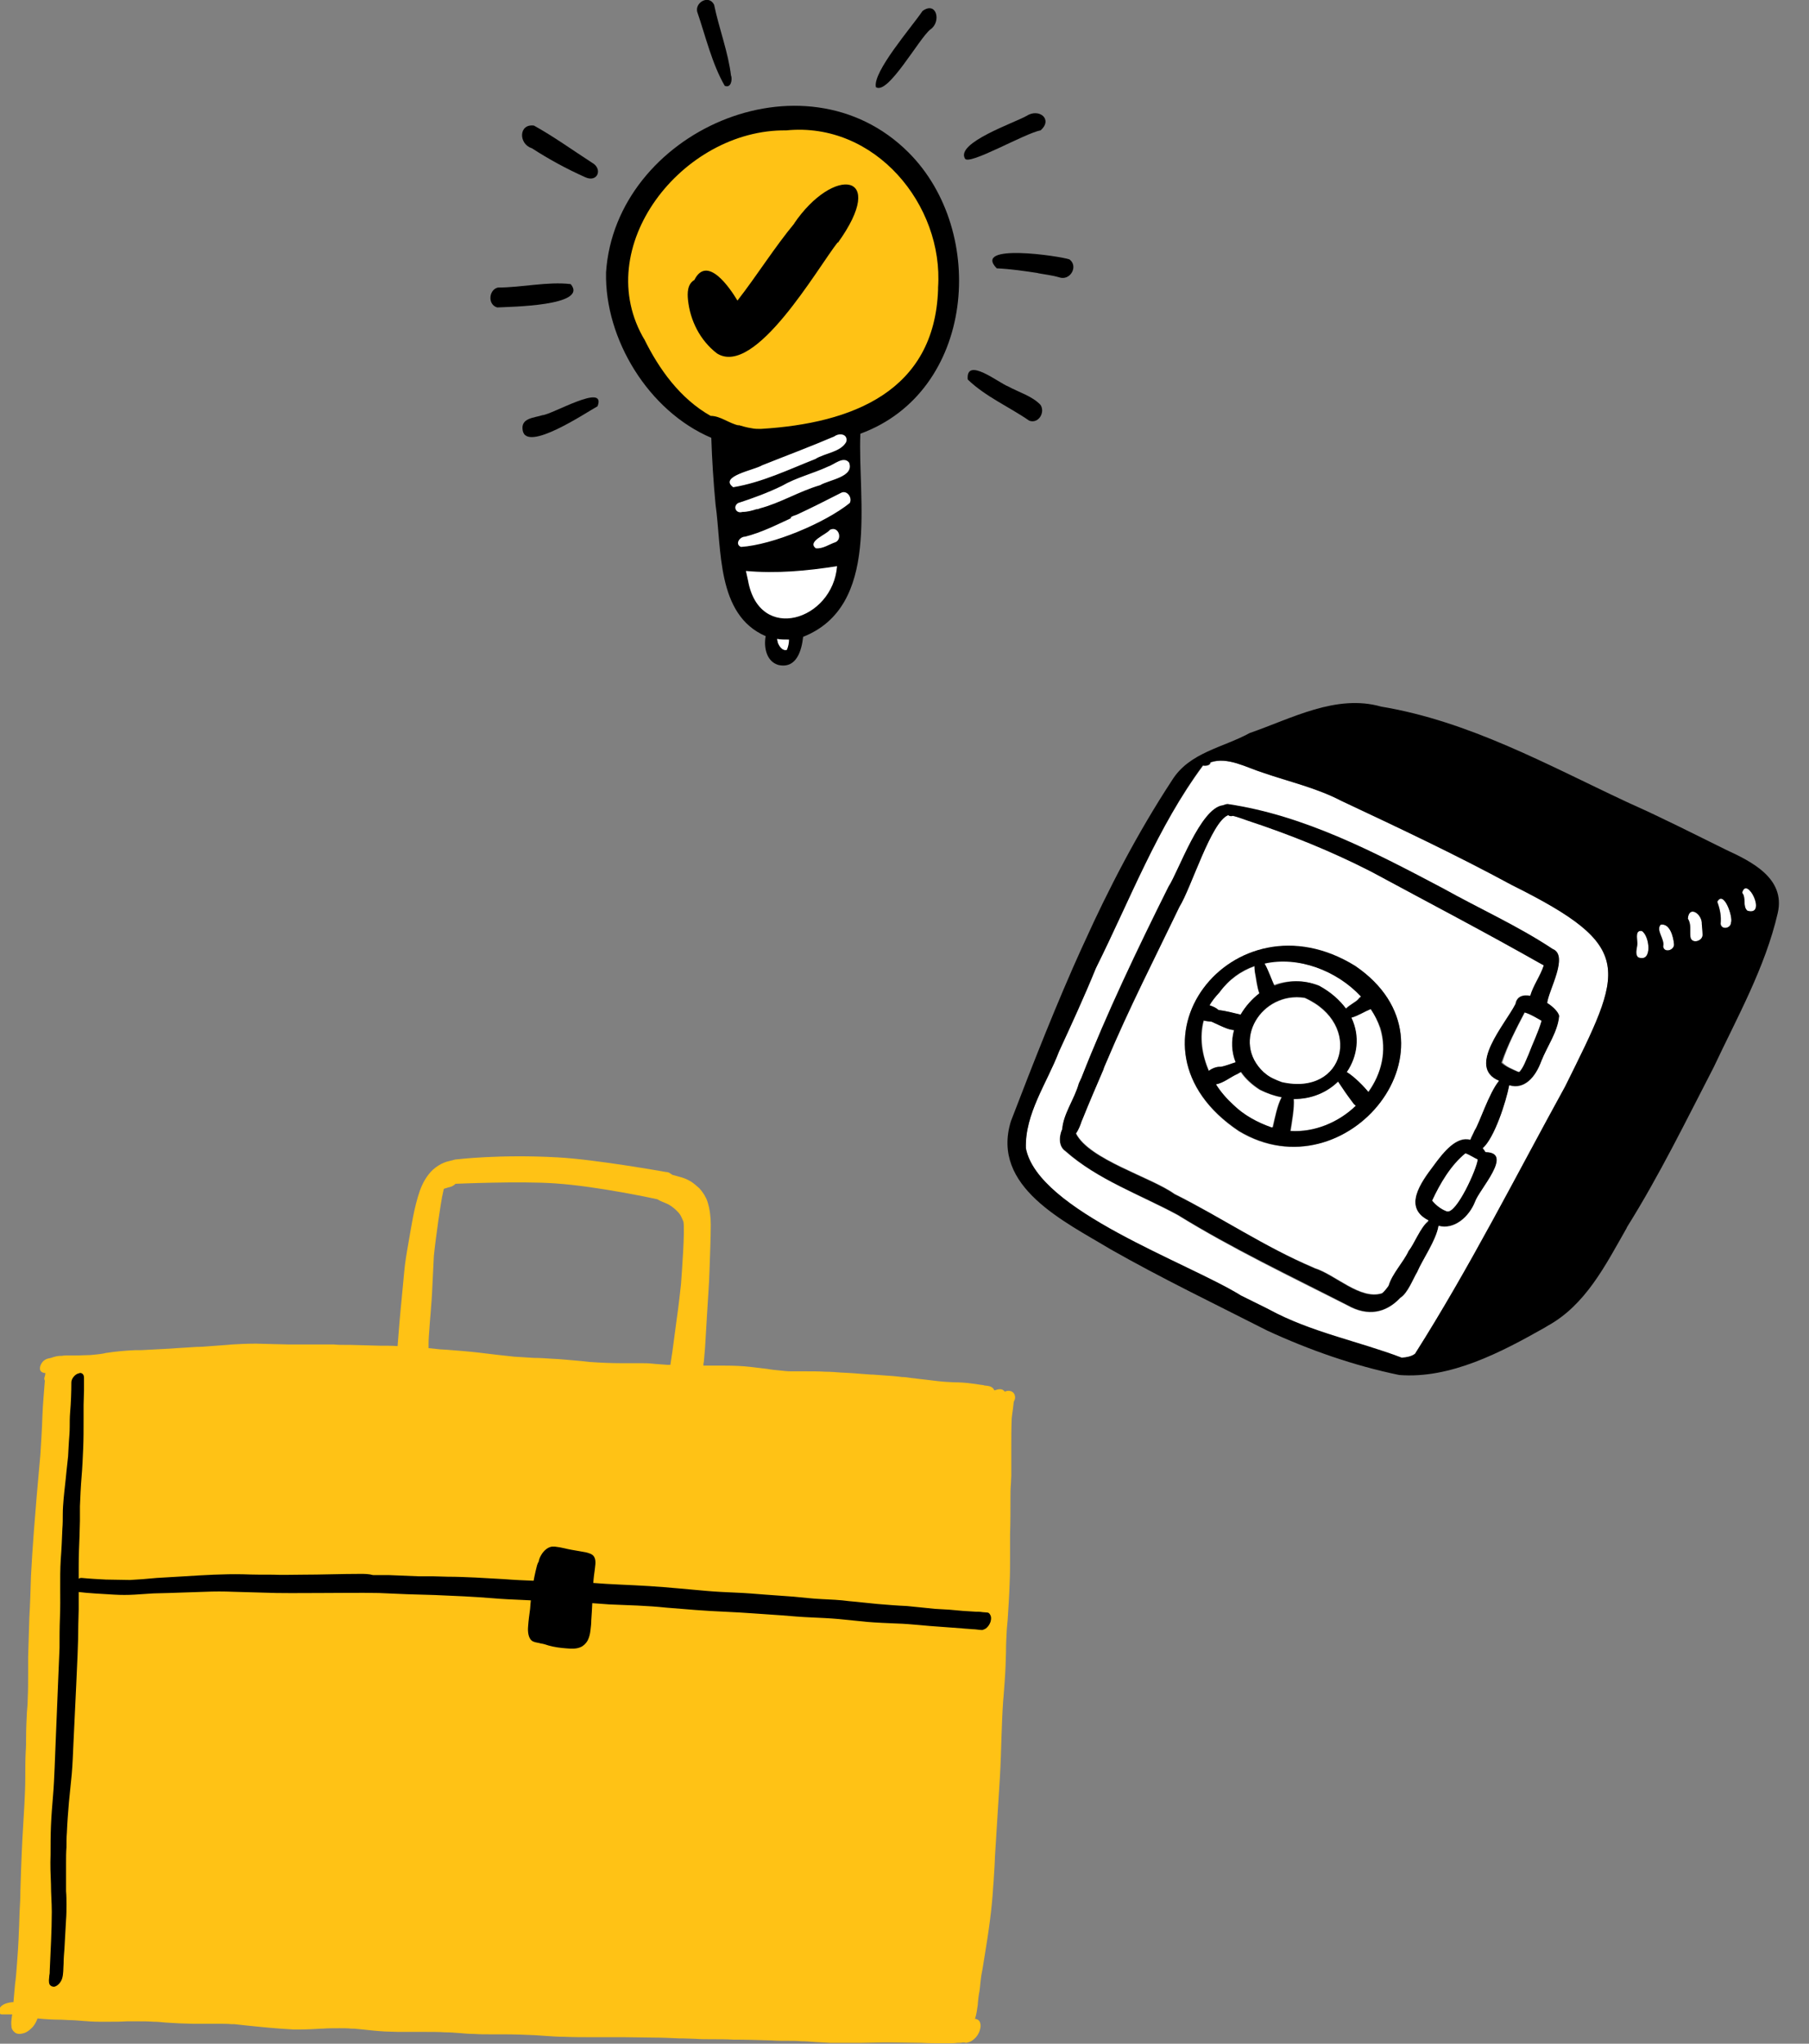 <svg width="155" height="175" viewBox="0 0 155 175" fill="none" xmlns="http://www.w3.org/2000/svg">
<rect x="0" y="0" width="155" height="175" fill="#808080" stroke="none"/>
<g clip-path="url(#clip0_1060_68725)">
<path d="M86.93 119.41C86.825 119.201 86.65 119.097 86.406 119.097H86.371C86.266 119.097 86.196 119.132 86.091 119.167C86.056 119.132 86.056 119.097 85.986 119.062C85.916 118.992 85.812 118.958 85.707 118.958C85.637 118.958 85.532 118.958 85.427 118.992C85.357 119.027 85.253 119.027 85.183 119.062V119.027C85.043 118.714 84.728 118.679 84.414 118.644C84.379 118.644 84.309 118.644 84.274 118.609C83.925 118.575 83.61 118.505 83.261 118.47C82.772 118.4 82.248 118.366 81.759 118.366C81.549 118.366 81.339 118.331 81.095 118.331C80.536 118.296 80.012 118.226 79.453 118.157C79.138 118.122 78.824 118.087 78.544 118.052C78.369 118.017 78.16 118.017 77.985 117.982C77.74 117.948 77.531 117.913 77.286 117.913C76.762 117.843 76.238 117.808 75.714 117.773C75.4 117.739 75.085 117.739 74.771 117.704H74.736H74.701C74.666 117.704 74.666 117.704 74.631 117.704C74.002 117.669 73.373 117.599 72.709 117.564C72.5 117.564 72.255 117.53 72.045 117.53C71.591 117.495 71.172 117.46 70.718 117.46C70.159 117.425 69.565 117.425 68.971 117.425H68.656H68.481C68.377 117.425 68.237 117.425 68.132 117.425C68.027 117.425 67.888 117.425 67.783 117.425C67.468 117.425 67.154 117.39 66.839 117.355C66.455 117.321 66.106 117.286 65.721 117.216C65.232 117.146 64.743 117.112 64.254 117.042C63.625 116.972 62.926 116.937 62.053 116.937C61.843 116.937 61.598 116.937 61.389 116.937C61.249 116.937 61.109 116.937 60.969 116.937C60.725 116.937 60.48 116.937 60.271 116.937C60.271 116.833 60.271 116.729 60.306 116.624C60.34 116.206 60.376 115.788 60.41 115.405C60.48 114.43 60.515 113.454 60.585 112.479C60.655 111.225 60.76 109.971 60.795 108.718C60.83 107.429 60.9 106.175 60.9 104.886C60.9 104.224 60.83 103.563 60.62 102.901C60.48 102.483 60.236 102.1 59.921 101.751C59.677 101.542 59.397 101.264 59.048 101.09C58.803 100.95 58.524 100.846 58.244 100.776C58.035 100.707 57.825 100.672 57.615 100.602C57.545 100.567 57.475 100.498 57.406 100.463C57.301 100.393 57.196 100.358 57.056 100.358C57.056 100.358 51.047 99.278 47.762 99.104C42.801 98.826 39.132 99.278 39.132 99.278C39.027 99.278 38.888 99.313 38.783 99.348C38.538 99.418 38.294 99.453 38.049 99.557C37.7 99.696 37.385 99.905 37.106 100.149C36.581 100.637 36.232 101.264 35.987 101.926C35.463 103.423 35.254 104.991 34.974 106.558C34.834 107.359 34.695 108.16 34.625 108.996C34.555 109.728 34.485 110.494 34.415 111.225C34.276 112.584 34.171 113.907 34.066 115.266C33.612 115.231 33.087 115.231 32.529 115.231C32.109 115.231 31.655 115.196 31.236 115.196C30.816 115.196 30.362 115.161 29.943 115.161H29.489C29.209 115.161 28.93 115.161 28.615 115.126H28.406C28.231 115.126 28.021 115.126 27.846 115.126C27.707 115.126 27.567 115.126 27.392 115.126C26.798 115.126 26.204 115.126 25.61 115.126C25.331 115.126 25.051 115.126 24.772 115.126C24.283 115.126 23.794 115.091 23.269 115.091C22.85 115.091 22.466 115.057 22.047 115.057C21.942 115.057 21.872 115.057 21.767 115.057C21.138 115.057 20.509 115.091 19.88 115.126L19.496 115.161C19.007 115.196 18.518 115.231 18.063 115.266C17.644 115.3 17.26 115.335 16.84 115.335C16.456 115.37 16.107 115.37 15.722 115.405C15.163 115.44 14.639 115.475 14.08 115.509C13.416 115.544 12.718 115.579 12.054 115.614H11.565C10.761 115.649 9.957 115.718 9.049 115.858L8.909 115.893C8.525 115.962 8.141 115.997 7.756 116.032C7.407 116.032 6.987 116.067 6.463 116.067C6.359 116.067 6.254 116.067 6.149 116.067H6.079H6.009H5.8C5.625 116.067 5.45 116.067 5.31 116.102H5.171C4.926 116.102 4.681 116.171 4.472 116.241L4.367 116.276C4.192 116.311 3.983 116.345 3.843 116.45C3.598 116.589 3.319 117.042 3.459 117.355C3.494 117.425 3.528 117.46 3.598 117.495C3.633 117.53 3.703 117.53 3.773 117.564C3.808 117.564 3.843 117.564 3.878 117.564C3.878 117.599 3.878 117.634 3.878 117.634C3.878 117.739 3.843 117.843 3.808 117.948C3.773 118.052 3.808 118.157 3.843 118.226C3.773 119.236 3.668 120.246 3.633 121.256C3.598 122.371 3.528 123.486 3.459 124.565C3.354 125.784 3.249 126.934 3.144 128.118C3.074 129.128 2.969 130.138 2.9 131.148C2.795 132.472 2.725 133.691 2.655 134.945C2.62 136.129 2.585 137.313 2.515 138.498C2.48 139.821 2.445 140.901 2.41 141.911C2.41 142.399 2.41 142.886 2.41 143.374C2.41 144.07 2.41 144.767 2.375 145.464C2.375 145.847 2.341 146.23 2.306 146.613C2.271 147.31 2.236 148.041 2.236 148.772C2.236 149.19 2.236 149.608 2.201 150.026C2.166 150.758 2.166 151.489 2.166 152.256C2.166 152.952 2.131 153.684 2.096 154.415C2.061 155.007 2.026 155.599 1.991 156.226C1.886 157.863 1.816 159.605 1.747 161.904C1.747 162.531 1.712 163.157 1.677 163.75C1.677 164.098 1.642 164.481 1.642 164.829C1.607 165.735 1.572 166.606 1.502 167.511L1.467 167.999L1.432 168.452C1.397 168.939 1.362 169.392 1.292 169.88C1.257 170.402 1.187 170.925 1.153 171.447C1.118 171.447 1.083 171.447 1.013 171.447C0.733 171.482 0.384 171.552 0.139 171.761C-0.035 171.9 -0.175 172.179 -0.07 172.353C-0 172.457 0.069 172.492 0.174 172.492C0.244 172.492 0.349 172.492 0.419 172.492H0.489H0.559C0.698 172.492 0.838 172.492 0.978 172.492H1.048L1.013 172.701C0.978 172.945 0.943 173.223 0.978 173.467C0.978 173.711 1.083 173.885 1.257 174.025C1.362 174.129 1.537 174.164 1.677 174.164C1.781 174.164 1.921 174.129 2.061 174.094C2.271 174.025 2.48 173.885 2.655 173.711C2.9 173.502 3.074 173.223 3.214 172.84H3.249C3.913 172.91 4.612 172.945 5.275 172.945L5.904 172.98C6.289 172.98 6.673 173.014 7.092 173.049C7.547 173.084 8.001 173.119 8.455 173.119C8.769 173.119 9.119 173.119 9.433 173.119C9.922 173.119 10.377 173.119 10.866 173.084H10.936C11.18 173.084 11.46 173.084 11.704 173.084C12.194 173.084 12.683 173.084 13.137 173.119C13.486 173.119 13.836 173.154 14.185 173.189C14.569 173.223 14.954 173.223 15.373 173.258C15.757 173.258 16.142 173.293 16.526 173.293C16.91 173.293 17.26 173.293 17.644 173.293C17.959 173.293 18.308 173.293 18.622 173.293C19.077 173.293 19.496 173.293 19.845 173.328H19.95H19.985H20.055H20.09C20.404 173.363 20.719 173.398 21.033 173.432C22.361 173.572 23.759 173.711 25.121 173.781C25.331 173.781 25.506 173.781 25.715 173.781C26.344 173.781 26.973 173.746 27.567 173.711H27.637C28.126 173.676 28.615 173.676 29.104 173.676C29.454 173.676 29.768 173.676 30.118 173.711C30.153 173.711 30.222 173.711 30.257 173.711H30.327C30.572 173.746 30.816 173.746 31.061 173.781C31.69 173.85 32.354 173.92 32.983 173.955C33.367 173.955 33.751 173.99 34.136 173.99C34.485 173.99 34.834 173.99 35.184 173.99H35.533C35.848 173.99 36.127 173.99 36.442 173.99C37.071 173.99 37.595 173.99 38.119 174.025C38.538 174.025 38.957 174.059 39.412 174.094C39.796 174.129 40.215 174.164 40.599 174.164C41.124 174.199 41.683 174.199 42.137 174.199H42.591H43.15C44.129 174.199 44.967 174.234 45.771 174.268C46.12 174.303 46.469 174.303 46.819 174.338C47.308 174.373 47.797 174.408 48.321 174.408C49.125 174.443 49.928 174.443 50.697 174.443H50.907H51.745C52.13 174.443 52.514 174.443 52.898 174.443C53.073 174.443 53.248 174.443 53.457 174.443C54.296 174.443 55.135 174.477 55.973 174.477C56.707 174.477 57.441 174.512 58.209 174.547H58.524C58.873 174.547 59.222 174.582 59.572 174.582C60.026 174.617 60.515 174.617 60.969 174.617C61.598 174.617 62.227 174.617 62.821 174.652C63.904 174.652 65.022 174.686 66.106 174.721C66.63 174.756 67.189 174.756 67.713 174.756C68.027 174.756 68.307 174.756 68.621 174.791C69.04 174.791 69.46 174.826 69.879 174.86C70.298 174.895 70.718 174.895 71.137 174.93C71.521 174.93 71.906 174.93 72.29 174.93C72.779 174.93 73.268 174.93 73.792 174.93C74.386 174.93 74.98 174.895 75.609 174.895C75.854 174.895 76.063 174.895 76.308 174.895H76.483C77.286 174.895 78.125 174.93 78.928 174.93C79.592 174.965 80.151 174.965 80.641 174.965C80.885 174.965 81.095 174.965 81.339 174.965C81.584 174.965 81.793 174.965 82.038 174.93C82.213 174.93 82.353 174.93 82.527 174.895C82.597 174.895 82.667 174.895 82.772 174.93C82.947 174.895 83.086 174.86 83.261 174.756C83.54 174.582 83.75 174.338 83.89 174.025C83.96 173.85 84.1 173.467 83.96 173.154C83.89 172.98 83.715 172.875 83.54 172.875C83.68 172.457 83.715 172.074 83.785 171.621V171.517C83.82 171.168 83.855 170.82 83.925 170.507L83.96 170.228L83.995 169.88C84.03 169.531 84.065 169.218 84.135 168.87L84.169 168.696C84.239 168.278 84.309 167.825 84.379 167.407C84.694 165.491 85.008 163.401 85.113 161.311V161.451C85.148 160.893 85.183 160.336 85.218 159.744L85.253 158.943C85.392 156.783 85.532 154.52 85.672 152.221C85.742 151.036 85.777 149.817 85.812 148.668C85.847 147.658 85.882 146.683 85.951 145.673L85.986 145.289C86.056 144.419 86.126 143.478 86.161 142.608C86.161 142.224 86.196 141.841 86.196 141.458C86.196 140.796 86.231 140.169 86.266 139.508L86.336 138.741C86.406 137.696 86.475 136.617 86.51 135.537C86.545 134.84 86.545 134.109 86.545 133.412C86.545 132.925 86.545 132.402 86.545 131.915V131.392C86.58 130.347 86.58 129.302 86.58 128.223C86.58 127.839 86.58 127.456 86.615 127.108C86.615 126.864 86.65 126.586 86.65 126.342C86.65 125.889 86.65 125.436 86.65 125.018V124.391V124.043C86.65 123.207 86.65 122.301 86.685 121.465C86.72 121.082 86.79 120.734 86.825 120.351L86.86 120.037C87 119.794 87 119.619 86.93 119.41ZM56.218 116.798L55.833 116.763C55.519 116.729 55.169 116.729 54.855 116.729C54.331 116.729 53.772 116.729 53.248 116.729C52.409 116.729 51.501 116.694 50.522 116.624L49.894 116.554C49.02 116.485 48.112 116.38 47.238 116.345C46.749 116.311 46.225 116.276 45.736 116.276C45.177 116.241 44.618 116.206 44.059 116.171C43.08 116.067 42.102 115.962 41.019 115.823C40.11 115.718 39.202 115.649 38.294 115.579L37.7 115.544C37.385 115.509 37.036 115.475 36.721 115.44C36.721 115.335 36.721 115.196 36.721 115.091C36.721 114.674 36.756 114.256 36.791 113.803C36.826 113.176 36.896 112.584 36.931 111.957C37.001 111.19 37.036 110.424 37.071 109.658C37.106 108.961 37.141 108.23 37.175 107.533C37.28 106.523 37.42 105.513 37.56 104.503C37.7 103.632 37.804 102.727 38.014 101.856C38.014 101.821 38.049 101.821 38.049 101.786C38.224 101.751 38.363 101.682 38.538 101.647C38.713 101.612 38.888 101.508 39.027 101.368C39.027 101.368 44.583 101.124 47.553 101.333C51.256 101.577 56.322 102.692 56.322 102.692C56.602 102.866 56.916 102.97 57.231 103.11C57.615 103.319 57.895 103.563 58.174 103.876C58.349 104.085 58.454 104.364 58.559 104.608C58.698 105.339 58.419 108.996 58.349 109.971C58.244 110.912 58.139 111.887 58 112.827C57.86 113.803 57.755 114.743 57.615 115.718C57.545 116.102 57.51 116.485 57.441 116.868C57.336 116.868 57.266 116.868 57.161 116.868L56.218 116.798Z" fill="#FFC215"/>
<path d="M6.743 117.599C6.429 117.669 6.114 118.052 6.114 118.366C6.114 119.236 6.079 120.107 6.009 120.943C5.974 121.361 5.974 121.779 5.974 122.162C5.974 122.58 5.939 123.033 5.904 123.451C5.869 123.869 5.869 124.287 5.835 124.705C5.8 125.123 5.73 125.575 5.695 125.993C5.625 126.795 5.52 127.561 5.45 128.362C5.415 128.78 5.38 129.198 5.38 129.651C5.38 130.069 5.38 130.487 5.345 130.905C5.31 131.775 5.276 132.646 5.206 133.517C5.101 135.189 5.206 136.861 5.136 138.532C5.101 139.403 5.101 140.239 5.101 141.11C5.066 141.946 5.031 142.782 4.996 143.618C4.926 145.324 4.856 147.031 4.786 148.738C4.751 149.608 4.716 150.479 4.682 151.35C4.647 152.151 4.612 152.987 4.542 153.788C4.472 154.624 4.402 155.495 4.367 156.331C4.332 157.167 4.332 158.003 4.332 158.839C4.297 159.674 4.332 160.51 4.367 161.346C4.367 162.147 4.437 162.914 4.437 163.715C4.437 165.387 4.332 167.059 4.262 168.73C4.262 168.87 4.262 169.009 4.227 169.148C4.227 169.288 4.192 169.427 4.192 169.566C4.192 169.706 4.192 169.81 4.262 169.949C4.367 170.089 4.507 170.124 4.647 170.124C4.961 170.054 5.206 169.74 5.31 169.462C5.45 169.044 5.415 168.556 5.45 168.138C5.45 167.72 5.485 167.302 5.52 166.884C5.555 166.048 5.625 165.212 5.66 164.377C5.695 163.959 5.695 163.506 5.695 163.088C5.695 162.705 5.695 162.322 5.66 161.938C5.66 161.137 5.66 160.301 5.66 159.5C5.66 159.048 5.66 158.63 5.695 158.177C5.695 157.759 5.695 157.341 5.73 156.923C5.765 156.052 5.835 155.181 5.904 154.345C5.974 153.544 6.079 152.708 6.149 151.907C6.219 151.071 6.254 150.201 6.289 149.365C6.359 147.658 6.463 145.951 6.533 144.245C6.603 142.538 6.708 140.831 6.708 139.09C6.708 138.672 6.743 138.254 6.743 137.801C6.743 137.383 6.743 136.965 6.743 136.547C6.743 135.711 6.743 134.91 6.743 134.074C6.743 133.238 6.778 132.367 6.813 131.531C6.813 131.113 6.848 130.661 6.848 130.243C6.848 129.825 6.848 129.407 6.848 128.989C6.883 128.153 6.918 127.317 6.988 126.481C7.057 125.68 7.092 124.844 7.127 124.043C7.162 123.207 7.162 122.371 7.162 121.5C7.162 121.082 7.162 120.699 7.162 120.316C7.162 119.898 7.197 119.48 7.197 119.062C7.197 118.714 7.197 118.366 7.197 118.017C7.197 117.913 7.197 117.808 7.127 117.704C7.057 117.599 6.953 117.564 6.848 117.564C6.778 117.599 6.778 117.599 6.743 117.599Z" fill="black"/>
<path d="M30.887 134.771C29.209 134.771 27.567 134.84 25.89 134.84C25.052 134.84 24.213 134.875 23.374 134.84C22.536 134.84 21.662 134.84 20.824 134.805C19.147 134.771 17.47 134.875 15.793 134.979C14.989 135.014 14.22 135.084 13.417 135.119C13.032 135.154 12.613 135.188 12.229 135.223C11.879 135.258 11.495 135.258 11.146 135.293C10.447 135.293 9.783 135.258 9.084 135.258C8.385 135.223 7.721 135.188 7.023 135.119C6.778 135.084 6.568 135.293 6.429 135.502C6.289 135.711 6.184 136.268 6.568 136.303C7.652 136.442 8.735 136.477 9.783 136.547C10.377 136.582 10.936 136.582 11.53 136.547C12.054 136.512 12.613 136.477 13.137 136.442C13.556 136.442 13.976 136.408 14.43 136.408C15.478 136.373 16.526 136.338 17.574 136.303C18.378 136.268 19.182 136.268 19.985 136.303C20.824 136.338 21.627 136.338 22.466 136.373C24.108 136.442 25.785 136.408 27.427 136.408C29.105 136.408 30.782 136.373 32.459 136.408C33.262 136.442 34.101 136.477 34.904 136.512C35.708 136.547 36.512 136.547 37.28 136.582C38.958 136.651 40.6 136.721 42.277 136.86C43.08 136.93 43.884 136.965 44.723 137C45.177 137.034 45.631 137.034 46.085 137.069C46.505 137.069 46.889 137.069 47.308 137.104C48.147 137.139 48.95 137.139 49.789 137.209C50.593 137.278 51.396 137.313 52.2 137.383C53.842 137.452 55.449 137.487 57.091 137.661C58.768 137.801 60.411 137.94 62.088 138.01C63.73 138.079 65.372 138.219 67.014 138.323C67.853 138.393 68.656 138.463 69.495 138.497C70.299 138.532 71.067 138.567 71.871 138.637C72.674 138.706 73.478 138.811 74.282 138.881C75.12 138.95 75.994 138.985 76.832 139.02C78.09 139.055 79.348 139.229 80.571 139.298C81.2 139.333 81.829 139.403 82.458 139.438C82.737 139.473 83.052 139.473 83.331 139.507C83.611 139.507 83.89 139.577 84.17 139.577C84.274 139.542 84.379 139.507 84.484 139.438C84.659 139.298 84.799 139.089 84.868 138.881C84.903 138.741 84.938 138.602 84.903 138.428C84.868 138.288 84.764 138.079 84.589 138.079C84.449 138.079 84.309 138.045 84.17 138.045C83.995 138.01 83.785 138.01 83.611 138.01C83.226 137.975 82.877 137.975 82.493 137.94C82.108 137.905 81.724 137.87 81.34 137.836C80.92 137.801 80.536 137.801 80.117 137.766C79.313 137.696 78.509 137.592 77.706 137.522C76.867 137.487 76.029 137.418 75.19 137.348C74.386 137.278 73.583 137.174 72.744 137.104C71.976 137 71.172 136.965 70.403 136.93C69.6 136.895 68.796 136.791 67.993 136.721C67.189 136.651 66.385 136.617 65.582 136.547C64.708 136.477 63.87 136.408 62.996 136.373C62.193 136.338 61.389 136.303 60.585 136.233C58.943 136.094 57.301 135.92 55.624 135.815C53.982 135.711 52.34 135.676 50.697 135.537C49.894 135.467 49.09 135.432 48.252 135.397C47.448 135.363 46.644 135.397 45.806 135.363C44.932 135.328 44.094 135.293 43.22 135.223C42.382 135.188 41.578 135.119 40.739 135.084C39.936 135.049 39.167 135.014 38.364 135.014C37.944 135.014 37.56 134.979 37.141 134.979C36.721 134.979 36.302 134.979 35.883 134.979C35.044 134.945 34.171 134.91 33.332 134.875C32.878 134.875 32.424 134.875 31.97 134.875C31.585 134.771 31.236 134.771 30.887 134.771Z" fill="black"/>
<path d="M46.365 133.169C46.26 133.343 46.19 133.517 46.155 133.726C46.085 133.83 46.05 133.935 46.015 134.039C45.84 134.701 45.701 135.398 45.596 136.094C45.526 136.652 45.456 137.209 45.421 137.766C45.351 138.289 45.282 138.776 45.247 139.299C45.212 139.682 45.247 140.344 45.666 140.553C45.876 140.657 46.12 140.657 46.33 140.727C46.574 140.762 46.784 140.831 46.994 140.901C47.483 141.04 48.007 141.11 48.496 141.145C48.915 141.18 49.37 141.215 49.754 141.04C49.998 140.936 50.208 140.727 50.348 140.483C50.487 140.204 50.557 139.926 50.592 139.612C50.627 139.334 50.662 139.02 50.662 138.742C50.732 137.801 50.767 136.861 50.802 135.92C50.837 135.468 50.872 135.015 50.942 134.562C50.977 134.179 51.116 133.656 50.907 133.308C50.767 133.064 50.453 132.995 50.208 132.925C49.998 132.89 49.824 132.855 49.614 132.82C49.195 132.751 48.776 132.681 48.356 132.577C48.077 132.507 47.832 132.472 47.553 132.437C47.518 132.437 47.483 132.437 47.413 132.437C46.994 132.402 46.574 132.786 46.365 133.169Z" fill="black"/>
</g>
<g clip-path="url(#clip1_1060_68725)">
<path d="M127.299 98.619C127.226 98.499 127.136 98.415 127.063 98.296C128.062 97.428 129.062 94.333 129.331 92.915C130.646 93.307 131.585 92.197 132.083 90.841C132.582 89.572 133.484 88.359 133.615 86.963C133.517 86.618 133.105 86.214 132.59 85.848C132.748 84.764 134.5 81.801 133.057 81.221C130.078 79.248 126.768 77.807 123.656 76.028C117.862 72.928 111.79 69.785 105.227 68.815C105.105 68.802 104.951 68.859 104.796 68.916C102.857 69.136 100.974 74.609 100.127 75.889C97.477 81.266 94.861 86.658 92.669 92.246C92.604 92.387 92.539 92.529 92.49 92.635C92.49 92.635 92.49 92.635 92.506 92.599C92.49 92.635 92.474 92.67 92.474 92.67C92.474 92.67 92.474 92.67 92.457 92.705C92.441 92.741 92.425 92.776 92.425 92.776L92.441 92.741C92.063 94.023 91.113 95.342 91.015 96.668C90.738 97.268 90.677 98.14 91.298 98.555C94.049 101.024 97.701 102.279 100.916 104.019C105.609 106.912 110.597 109.255 115.469 111.759C117.166 112.713 118.739 112.453 120.001 111.107C120.614 110.704 121.114 109.435 121.445 108.902C121.866 107.897 123.047 106.17 123.27 104.945C124.602 105.302 125.872 104.216 126.404 102.876C126.738 101.874 129.751 98.678 127.299 98.619ZM130.618 86.695C131.144 86.852 131.605 87.15 132.047 87.397C131.8 88.397 131.289 89.318 130.936 90.269C130.952 90.234 130.968 90.199 130.968 90.199C130.968 90.199 130.968 90.199 130.952 90.234C130.968 90.199 130.985 90.163 130.985 90.163C130.968 90.199 130.968 90.199 130.952 90.234C130.936 90.269 130.92 90.305 130.92 90.305C130.691 90.799 130.517 91.362 130.148 91.792C130.097 91.811 130.026 91.778 129.991 91.762C129.533 91.551 129.023 91.359 128.63 91.006C129.157 89.492 129.896 88.076 130.618 86.695ZM120.679 107.135C120.239 108.089 119.278 109.06 118.963 110.114C118.778 110.329 118.613 110.595 118.409 110.758C116.551 111.358 114.435 109.182 112.645 108.614C112.68 108.631 112.716 108.647 112.716 108.647C112.61 108.598 112.504 108.549 112.434 108.517C112.469 108.533 112.504 108.549 112.504 108.549C108.367 106.77 104.659 104.245 100.619 102.254C98.63 100.822 93.302 99.308 92.191 97.082C92.425 96.761 92.585 96.321 92.68 96.022C92.696 95.986 92.713 95.951 92.729 95.916C93.31 94.47 93.911 93.076 94.527 91.646C94.625 91.434 94.723 91.222 94.769 91.029C94.785 90.994 94.802 90.958 94.818 90.923C96.678 86.425 98.943 82.071 101.051 77.687C102.112 76.034 103.781 70.376 105.224 69.842C105.313 69.926 105.487 69.92 105.625 69.898C106.046 70.007 106.485 70.166 106.889 70.31C110.487 71.498 114.022 72.914 117.411 74.648L117.446 74.665C122.339 77.307 127.265 79.879 132.11 82.627C132.145 82.643 132.18 82.659 132.251 82.692C131.965 83.589 131.382 84.391 131.096 85.287C130.467 85.169 129.933 85.308 129.832 85.99C128.931 87.759 125.62 91.417 128.418 92.579C127.563 93.599 126.707 96.289 126.34 96.805L126.324 96.841C126.245 97.104 126.096 97.335 125.965 97.618C124.791 97.291 123.651 98.65 122.786 99.879C121.751 101.288 120.15 103.463 122.408 104.59C121.676 105.066 121.113 106.564 120.679 107.135ZM123.963 103.722C123.488 103.546 123.044 103.212 122.718 102.805C123.387 101.356 124.293 99.761 125.566 98.762C125.918 98.925 126.238 99.158 126.607 99.285C126.56 100.035 124.787 103.973 123.963 103.722Z" fill="black"/>
<path d="M114.692 92.591C113.748 93.526 112.41 94.109 110.881 94.09C110.94 94.888 110.7 96.149 110.6 96.831C112.636 96.956 114.747 96.087 116.266 94.645C116.161 94.596 116.106 94.529 116.033 94.409C115.564 93.85 115.128 93.221 114.692 92.591Z" fill="white"/>
<path d="M117.423 86.394C116.907 86.585 116.346 86.969 115.76 87.127C116.521 88.72 116.278 90.451 115.363 91.786C116.036 92.182 116.843 93.025 117.223 93.5C118.374 91.931 118.852 89.967 118.219 88.004C118.046 87.453 117.786 86.904 117.423 86.394Z" fill="white"/>
<path d="M109.783 93.968C109.189 93.866 108.574 93.625 107.904 93.316C107.213 92.869 106.676 92.364 106.294 91.802C106.191 91.841 106.072 91.914 106.004 91.968C105.421 92.214 104.794 92.739 104.138 92.864C104.558 93.529 105.062 94.105 105.634 94.626C106.563 95.483 107.694 96.09 108.854 96.539C108.889 96.555 108.96 96.588 109.011 96.569C109.229 95.727 109.406 94.694 109.783 93.968Z" fill="white"/>
<path d="M122.802 99.844C123.719 98.596 124.808 97.255 125.982 97.583C126.06 97.319 126.226 97.053 126.34 96.805L126.356 96.77C126.723 96.253 127.579 93.563 128.434 92.543C125.636 91.382 128.947 87.724 129.848 85.954C129.968 85.324 130.484 85.133 131.113 85.252C131.363 84.339 131.982 83.553 132.267 82.656C132.232 82.64 132.197 82.624 132.126 82.591C127.282 79.843 122.356 77.271 117.462 74.629L117.427 74.613C114.038 72.879 110.503 71.462 106.905 70.274C106.501 70.131 106.062 69.971 105.642 69.863C105.487 69.92 105.33 69.891 105.24 69.806C103.797 70.341 102.093 75.982 101.067 77.651C98.959 82.035 96.73 86.406 94.834 90.888C94.818 90.923 94.802 90.958 94.785 90.994C94.687 91.206 94.59 91.418 94.543 91.611C93.927 93.04 93.327 94.434 92.745 95.88C92.729 95.916 92.713 95.951 92.696 95.986C92.601 96.285 92.441 96.725 92.207 97.046C93.353 99.288 98.646 100.787 100.636 102.219C104.623 104.229 108.367 106.77 112.52 108.514C112.485 108.498 112.45 108.481 112.45 108.481C112.556 108.53 112.661 108.579 112.732 108.611C112.697 108.595 112.661 108.579 112.661 108.579C114.451 109.147 116.568 111.323 118.426 110.723C118.629 110.56 118.83 110.31 118.979 110.079C119.295 109.024 120.239 108.089 120.695 107.099C121.165 106.545 121.711 105.082 122.405 104.503C120.182 103.392 121.732 101.236 122.802 99.844ZM106.136 96.871C95.263 89.586 105.61 76.233 116.112 82.747C125.941 89.423 115.375 102.417 106.136 96.871Z" fill="white"/>
<path d="M113.001 84.398C114.026 84.956 114.776 85.645 115.302 86.359C115.622 86.035 116.154 85.809 116.355 85.559C116.439 85.469 116.507 85.415 116.591 85.325C114.507 83.078 111.186 81.847 108.302 82.445C108.614 82.974 108.936 83.851 109.142 84.332C110.311 83.928 111.664 83.867 113.001 84.398Z" fill="white"/>
<path d="M105.768 88.217C105.35 88.196 104.857 87.969 104.504 87.806C104.328 87.725 104.081 87.611 103.835 87.497C103.591 87.47 103.347 87.444 103.154 87.398C102.798 88.819 103 90.326 103.599 91.716C103.886 91.463 104.299 91.31 104.63 91.335C105.044 91.269 105.473 91.081 105.921 90.944C105.547 90.087 105.518 89.13 105.768 88.217Z" fill="white"/>
<path d="M125.566 98.762C124.329 99.777 123.386 101.356 122.718 102.805C123.043 103.212 123.488 103.546 123.962 103.722C124.77 104.008 126.544 100.07 126.607 99.285C126.254 99.123 125.935 98.889 125.566 98.762Z" fill="white"/>
<path d="M130.042 91.743C130.078 91.759 130.148 91.792 130.2 91.773C130.569 91.343 130.743 90.781 130.971 90.286C130.987 90.251 131.003 90.215 131.003 90.215C130.987 90.251 130.971 90.286 130.971 90.286C131.324 89.335 131.799 88.397 132.082 87.413C131.605 87.15 131.144 86.852 130.653 86.712C129.931 88.092 129.192 89.508 128.733 90.968C129.074 91.339 129.584 91.532 130.042 91.743Z" fill="white"/>
<path d="M104.378 86.505L104.413 86.522C105.04 86.553 105.671 86.759 106.284 86.913C106.697 86.204 107.25 85.559 107.896 85.086C107.688 84.518 107.615 83.842 107.51 83.237C107.488 83.098 107.483 82.924 107.477 82.75C106.344 83.17 105.288 83.883 104.471 85.006C104.135 85.365 103.833 85.74 103.603 86.148C103.917 86.207 104.183 86.373 104.378 86.505Z" fill="white"/>
<path d="M109.814 92.697C115.272 93.929 116.784 87.685 111.782 85.464C108.116 84.887 105.415 89.168 108.277 91.86C108.312 91.876 108.331 91.927 108.366 91.944C108.331 91.927 108.331 91.927 108.312 91.876C108.74 92.245 109.304 92.505 109.814 92.697Z" fill="white"/>
<path d="M142.289 79.181C141.853 79.665 142.674 80.386 142.502 81.036C142.573 81.625 143.451 81.388 143.435 80.866C143.417 80.258 143.084 79.033 142.289 79.181Z" fill="white"/>
<path d="M149.261 76.483C149.657 76.922 149.279 77.648 149.707 78.017C151.459 78.482 149.647 74.904 149.261 76.483Z" fill="white"/>
<path d="M147.164 77.23C147.392 77.849 147.497 78.454 147.448 79.117C147.499 79.655 148.345 79.488 148.348 79.018C148.506 78.491 147.689 76.186 147.164 77.23Z" fill="white"/>
<path d="M131.74 112.622C131.382 112.842 131.04 113.027 130.698 113.212C131.04 113.027 131.382 112.842 131.74 112.622Z" fill="white"/>
<path d="M145.815 79.136C145.859 78.299 144.705 77.467 144.62 78.67C144.929 79.112 144.79 79.691 144.841 80.229C144.93 80.87 145.896 80.63 145.912 80.038C145.886 79.725 145.859 79.413 145.815 79.136Z" fill="white"/>
<path d="M129.538 75.785C124.751 73.191 119.868 70.897 114.95 68.586C112.814 67.472 110.488 66.956 108.24 66.177C106.819 65.736 105.209 64.779 103.73 65.297C103.722 65.593 103.288 65.607 103.096 65.561C99.19 70.787 96.826 77.024 93.929 82.843C93.929 82.843 93.929 82.843 93.912 82.878C93.896 82.914 93.88 82.949 93.864 82.984C92.894 85.365 91.818 87.697 90.727 90.064C89.697 92.76 87.797 95.398 87.887 98.353C88.919 103.714 101.72 108.117 106.306 110.961L106.271 110.945C107.082 111.319 107.876 111.728 108.706 112.153C112.292 114.107 116.381 114.879 120.09 116.29C120.473 116.295 120.904 116.194 121.227 115.957C125.918 108.565 129.883 100.71 134.097 93.055C139.104 82.939 140.282 81.125 129.538 75.785ZM126.388 102.912C125.872 104.216 124.586 105.337 123.255 104.98C123.067 106.222 121.867 107.897 121.429 108.937C121.082 109.506 120.634 110.756 119.985 111.142C118.723 112.488 117.15 112.748 115.453 111.794C110.53 109.31 105.593 106.947 100.901 104.055C97.685 102.315 94.049 101.024 91.282 98.59C90.662 98.176 90.738 97.268 90.999 96.703C91.097 95.377 92.083 94.075 92.425 92.776L92.409 92.811C92.425 92.776 92.441 92.741 92.441 92.741C92.441 92.741 92.441 92.741 92.458 92.705C92.474 92.67 92.49 92.635 92.49 92.635C92.49 92.635 92.49 92.635 92.474 92.67C92.539 92.529 92.604 92.387 92.653 92.281C94.846 86.694 97.425 81.285 100.111 75.925C100.958 74.644 102.841 69.171 104.78 68.952C104.935 68.894 105.09 68.837 105.212 68.85C111.774 69.82 117.83 72.999 123.64 76.064C126.768 77.807 130.062 79.283 133.041 81.257C134.448 81.82 132.697 84.783 132.575 85.883C133.106 86.214 133.537 86.67 133.599 86.998C133.468 88.395 132.583 89.572 132.067 90.877C131.57 92.233 130.631 93.342 129.316 92.95C129.046 94.368 128.046 97.463 127.047 98.331C127.137 98.415 127.21 98.535 127.283 98.654C129.751 98.678 126.739 101.874 126.388 102.912Z" fill="white"/>
<path d="M140.673 79.721C140.114 79.634 140.274 80.308 140.284 80.655C140.349 81.071 140.053 81.62 140.359 81.975C141.625 82.474 141.345 80.116 140.673 79.721Z" fill="white"/>
<path d="M116.128 82.712C105.627 76.198 95.264 89.586 106.153 96.836C115.375 102.418 125.941 89.423 116.128 82.712ZM116.626 85.341C116.558 85.395 116.438 85.469 116.39 85.575C116.153 85.809 115.657 86.051 115.337 86.375C114.811 85.661 114.06 84.972 113.036 84.414C111.664 83.867 110.346 83.945 109.196 84.4C108.955 83.903 108.668 83.042 108.356 82.513C111.22 81.863 114.542 83.094 116.626 85.341ZM108.382 91.909C108.347 91.892 108.328 91.841 108.293 91.825C105.415 89.169 108.097 84.836 111.798 85.429C116.8 87.65 115.288 93.894 109.83 92.662C109.285 92.454 108.74 92.245 108.328 91.841C108.347 91.892 108.382 91.909 108.382 91.909ZM104.487 84.971C105.304 83.848 106.324 83.118 107.494 82.715C107.499 82.889 107.504 83.063 107.526 83.201C107.666 83.823 107.704 84.483 107.912 85.05C107.25 85.559 106.697 86.204 106.3 86.878C105.723 86.74 105.075 86.57 104.429 86.486L104.394 86.47C104.215 86.302 103.933 86.172 103.635 86.077C103.849 85.705 104.151 85.329 104.487 84.971ZM103.563 91.7C102.965 90.31 102.727 88.787 103.119 87.382C103.347 87.444 103.555 87.454 103.799 87.481C104.046 87.595 104.293 87.709 104.469 87.79C104.857 87.969 105.315 88.18 105.733 88.201C105.483 89.115 105.512 90.071 105.869 90.964C105.422 91.1 104.993 91.288 104.578 91.354C104.247 91.33 103.835 91.483 103.563 91.7ZM108.905 96.52C107.729 96.106 106.598 95.499 105.685 94.607C105.113 94.086 104.609 93.511 104.189 92.846C104.829 92.755 105.472 92.195 106.056 91.95C106.123 91.895 106.226 91.857 106.346 91.784C106.728 92.345 107.265 92.85 107.956 93.297C108.574 93.625 109.206 93.831 109.835 93.95C109.457 94.675 109.261 95.656 109.079 96.515C108.976 96.553 108.941 96.537 108.905 96.52ZM110.549 96.85C110.666 96.132 110.889 94.907 110.83 94.109C112.359 94.128 113.697 93.546 114.641 92.61C115.042 93.223 115.478 93.853 115.931 94.447C116.004 94.567 116.074 94.599 116.164 94.683C114.696 96.106 112.621 96.991 110.549 96.85ZM117.258 93.517C116.878 93.042 116.035 92.182 115.398 91.802C116.313 90.467 116.556 88.737 115.795 87.143C116.381 86.985 116.942 86.601 117.458 86.41C117.785 86.904 118.081 87.469 118.289 88.036C118.871 90.019 118.357 91.967 117.258 93.517Z" fill="black"/>
<path d="M147.862 72.752C145.146 71.413 142.481 70.056 139.715 68.823C139.715 68.823 139.715 68.823 139.68 68.807C139.645 68.791 139.61 68.775 139.61 68.775C139.539 68.742 139.469 68.71 139.363 68.661C132.577 65.489 125.878 61.757 118.335 60.505C114.479 59.413 110.686 61.52 107.076 62.769C104.786 64.027 101.914 64.416 100.423 66.814C94.53 75.793 90.463 86.001 86.617 96.01C84.877 101.635 91.24 104.612 95.152 106.974C99.554 109.475 104.104 111.659 108.604 113.949C112.199 115.607 116.027 116.944 119.891 117.74C124.263 118.085 128.606 115.803 132.363 113.68C132.431 113.626 132.534 113.587 132.602 113.533C135.866 111.739 137.568 108.325 139.349 105.204L139.333 105.24C139.366 105.169 139.382 105.134 139.415 105.063C139.415 105.063 139.415 105.063 139.398 105.098L139.415 105.063L139.431 105.028C139.431 105.028 139.431 105.028 139.415 105.063C142.165 100.675 144.454 95.989 146.833 91.388C148.856 87.093 151.245 82.839 152.32 78.193C153.01 75.212 150.083 73.776 147.862 72.752ZM134.113 93.02C129.899 100.674 125.934 108.53 121.243 115.921C120.92 116.158 120.505 116.224 120.106 116.254C116.397 114.843 112.308 114.072 108.722 112.118C107.927 111.709 107.117 111.335 106.287 110.909L106.322 110.925C101.736 108.082 88.936 103.678 87.903 98.317C87.813 95.362 89.713 92.725 90.743 90.029C91.818 87.697 92.91 85.33 93.88 82.949C93.896 82.913 93.912 82.878 93.928 82.843C93.928 82.843 93.928 82.843 93.945 82.808C96.826 77.023 99.189 70.786 103.06 65.544C103.253 65.59 103.703 65.541 103.695 65.28C105.173 64.762 106.819 65.735 108.204 66.16C110.452 66.94 112.779 67.456 114.915 68.569C119.833 70.88 124.751 73.191 129.503 75.768C140.282 81.125 139.104 82.939 134.113 93.02ZM140.36 81.975C140.002 81.639 140.35 81.071 140.285 80.655C140.275 80.308 140.115 79.634 140.674 79.72C141.346 80.116 141.626 82.474 140.36 81.975ZM142.503 81.035C142.658 80.421 141.853 79.665 142.29 79.18C143.085 79.033 143.382 80.241 143.436 80.866C143.452 81.387 142.573 81.625 142.503 81.035ZM144.841 80.228C144.774 79.726 144.929 79.112 144.62 78.67C144.705 77.466 145.876 78.263 145.816 79.135C145.843 79.448 145.87 79.76 145.878 80.021C145.912 80.594 144.931 80.87 144.841 80.228ZM130.698 113.212C131.04 113.027 131.382 112.842 131.74 112.621C131.382 112.842 131.04 113.027 130.698 113.212ZM147.413 79.101C147.498 78.454 147.357 77.832 147.13 77.213C147.689 76.186 148.506 78.491 148.314 79.002C148.294 79.507 147.5 79.655 147.413 79.101ZM149.724 77.981C149.296 77.612 149.638 76.871 149.278 76.447C149.648 74.904 151.46 78.482 149.724 77.981Z" fill="black"/>
</g>
<g clip-path="url(#clip2_1060_68725)">
<path d="M61.128 37.314L73.234 36.727V41.428V47.892L70.813 52.005L68.392 53.768V55.531L67.181 56.706L65.971 55.531V53.768L63.549 51.417L62.339 46.716L61.128 37.314Z" fill="white"/>
<path d="M67.484 37.314C75.34 37.314 81.709 31.132 81.709 23.505C81.709 15.878 75.34 9.696 67.484 9.696C59.628 9.696 53.259 15.878 53.259 23.505C53.259 31.132 59.628 37.314 67.484 37.314Z" fill="#FFC215"/>
<path d="M51.867 23.388C51.867 23.388 51.928 23.388 51.867 23.388C51.928 23.329 51.928 23.329 51.867 23.388C51.928 23.388 51.928 23.388 51.867 23.388Z" fill="black"/>
<path d="M68.029 19.157L68.09 19.098C66.334 21.213 64.882 23.564 63.187 25.738C62.521 24.622 60.584 21.801 59.494 23.975C58.889 24.328 58.889 25.092 58.949 25.68C59.131 27.442 59.978 29.146 61.431 30.263C64.7 32.32 70.027 22.976 71.782 20.743C71.782 20.743 71.782 20.743 71.782 20.802C76.141 14.75 71.419 14.162 68.029 19.157Z" fill="black"/>
<path d="M51.927 23.329C51.806 29.029 55.559 35.199 60.946 37.491C61.007 39.371 61.128 41.252 61.309 43.191C61.854 47.011 61.37 52.652 65.607 54.473C65.425 55.414 65.668 56.648 66.697 56.941C68.27 57.294 68.694 55.649 68.815 54.532C75.474 51.888 73.476 42.78 73.718 37.138C83.525 33.554 84.675 19.862 77.835 13.046C68.876 4.114 52.714 11.341 51.927 23.329ZM65.304 39.842C67.362 39.019 69.421 38.255 71.479 37.373C71.963 37.021 72.689 37.197 72.508 37.843C72.023 38.725 70.692 38.784 69.844 39.313C67.605 40.194 65.304 41.31 62.823 41.722C61.551 40.782 64.638 40.253 65.304 39.842ZM63.246 43.073C64.517 42.662 65.789 42.192 66.999 41.604C68.21 40.899 69.663 40.547 70.934 39.959C71.479 39.783 72.266 39.019 72.75 39.606C73.234 40.84 71.055 41.075 70.268 41.546C68.452 42.074 66.878 43.073 65.062 43.544H65.123C65.062 43.544 64.941 43.602 64.881 43.602H64.82C64.457 43.72 64.033 43.837 63.609 43.837C63.065 44.014 62.762 43.367 63.246 43.073ZM67.423 55.649C67.06 55.766 66.757 55.355 66.636 55.002C66.636 54.885 66.576 54.767 66.576 54.709C66.878 54.767 67.241 54.767 67.605 54.767C67.605 55.061 67.544 55.355 67.423 55.649ZM64.094 49.714C64.033 49.42 63.973 49.185 63.912 48.891C66.515 49.126 69.118 48.891 71.721 48.48C71.358 53.122 65.062 55.12 64.094 49.714ZM71.6 46.423C71.055 46.599 70.51 47.011 69.905 46.952C69.118 46.364 70.813 45.776 71.115 45.365C71.842 45.013 72.205 46.129 71.6 46.423ZM72.811 43.073C70.692 44.778 66.212 46.658 63.488 46.834C62.944 46.599 63.367 45.953 63.852 45.953C65.244 45.6 66.515 44.954 67.786 44.366C67.786 44.366 67.786 44.366 67.726 44.366C67.726 44.366 67.786 44.366 67.786 44.307C67.786 44.307 67.786 44.307 67.726 44.307C67.907 44.19 68.089 44.131 68.27 44.072C69.542 43.485 70.813 42.838 72.084 42.192C72.568 41.957 73.053 42.603 72.811 43.073ZM80.377 24.622C80.377 24.622 80.377 24.681 80.377 24.622C80.377 24.681 80.377 24.622 80.377 24.622C80.377 24.681 80.377 24.739 80.377 24.739V24.798C80.074 33.495 73.053 36.257 65.183 36.727C64.941 36.727 64.638 36.727 64.396 36.668C63.973 36.609 63.609 36.492 63.186 36.374C63.246 36.374 63.246 36.374 63.307 36.433C62.459 36.257 61.733 35.611 60.886 35.611C58.283 34.142 56.467 31.615 55.195 29.029C55.195 29.088 55.256 29.088 55.256 29.147C50.474 21.214 58.464 11.048 67.362 11.165C74.99 10.401 80.861 17.57 80.377 24.622C80.377 24.681 80.377 24.622 80.377 24.622Z" fill="black"/>
<path d="M46.479 35.552C45.752 35.787 44.602 35.787 44.784 36.845C45.087 38.784 50.232 35.317 51.2 34.788C51.987 32.731 47.326 35.493 46.479 35.552Z" fill="black"/>
<path d="M48.9 24.328C46.903 24.093 44.724 24.622 42.666 24.622C41.879 24.798 41.758 26.091 42.605 26.326C43.634 26.267 50.474 26.209 48.9 24.328Z" fill="black"/>
<path d="M45.572 12.693C47.024 13.633 48.538 14.456 50.112 15.161C51.201 15.69 51.685 14.456 50.717 13.927C49.083 12.869 47.448 11.694 45.753 10.754C44.422 10.577 44.422 12.34 45.572 12.693Z" fill="black"/>
<path d="M62.096 7.346C62.641 7.581 62.762 6.817 62.641 6.464V6.523C62.399 4.466 61.612 2.468 61.188 0.412C60.764 -0.47 59.554 0.177 59.735 0.999C60.462 3.115 61.006 5.465 62.096 7.346Z" fill="black"/>
<path d="M79.711 2.527C80.68 1.881 80.256 0.059 79.046 0.94C78.138 2.292 74.748 6.17 75.05 7.463C76.079 8.168 78.743 3.291 79.711 2.527Z" fill="black"/>
<path d="M89.155 11.165C90.245 10.225 89.034 9.226 87.944 9.931C86.915 10.519 81.891 12.223 82.678 13.574C82.981 14.221 87.823 11.4 89.155 11.165Z" fill="black"/>
<path d="M91.636 22.213C90.789 21.919 83.283 20.802 85.402 22.977C86.612 23.035 87.823 23.212 88.973 23.388H88.912C89.518 23.505 90.123 23.564 90.728 23.741C91.697 24.093 92.423 22.8 91.636 22.213Z" fill="black"/>
<path d="M86.37 33.084C85.583 32.79 82.738 30.498 82.919 32.496C84.433 33.965 86.491 34.847 88.186 36.022C88.973 36.316 89.578 35.317 89.154 34.67C88.428 33.907 87.338 33.613 86.37 33.084Z" fill="black"/>
</g>
<defs>
<clipPath id="clip0_1060_68725">
<rect width="87" height="76" fill="white" transform="translate(0 99)"/>
</clipPath>
<clipPath id="clip1_1060_68725">
<rect width="53.56" height="54.162" fill="white" transform="translate(105.683 53) rotate(24.758)"/>
</clipPath>
<clipPath id="clip2_1060_68725">
<rect width="50" height="57" fill="white" transform="translate(42)"/>
</clipPath>
</defs>
</svg>
